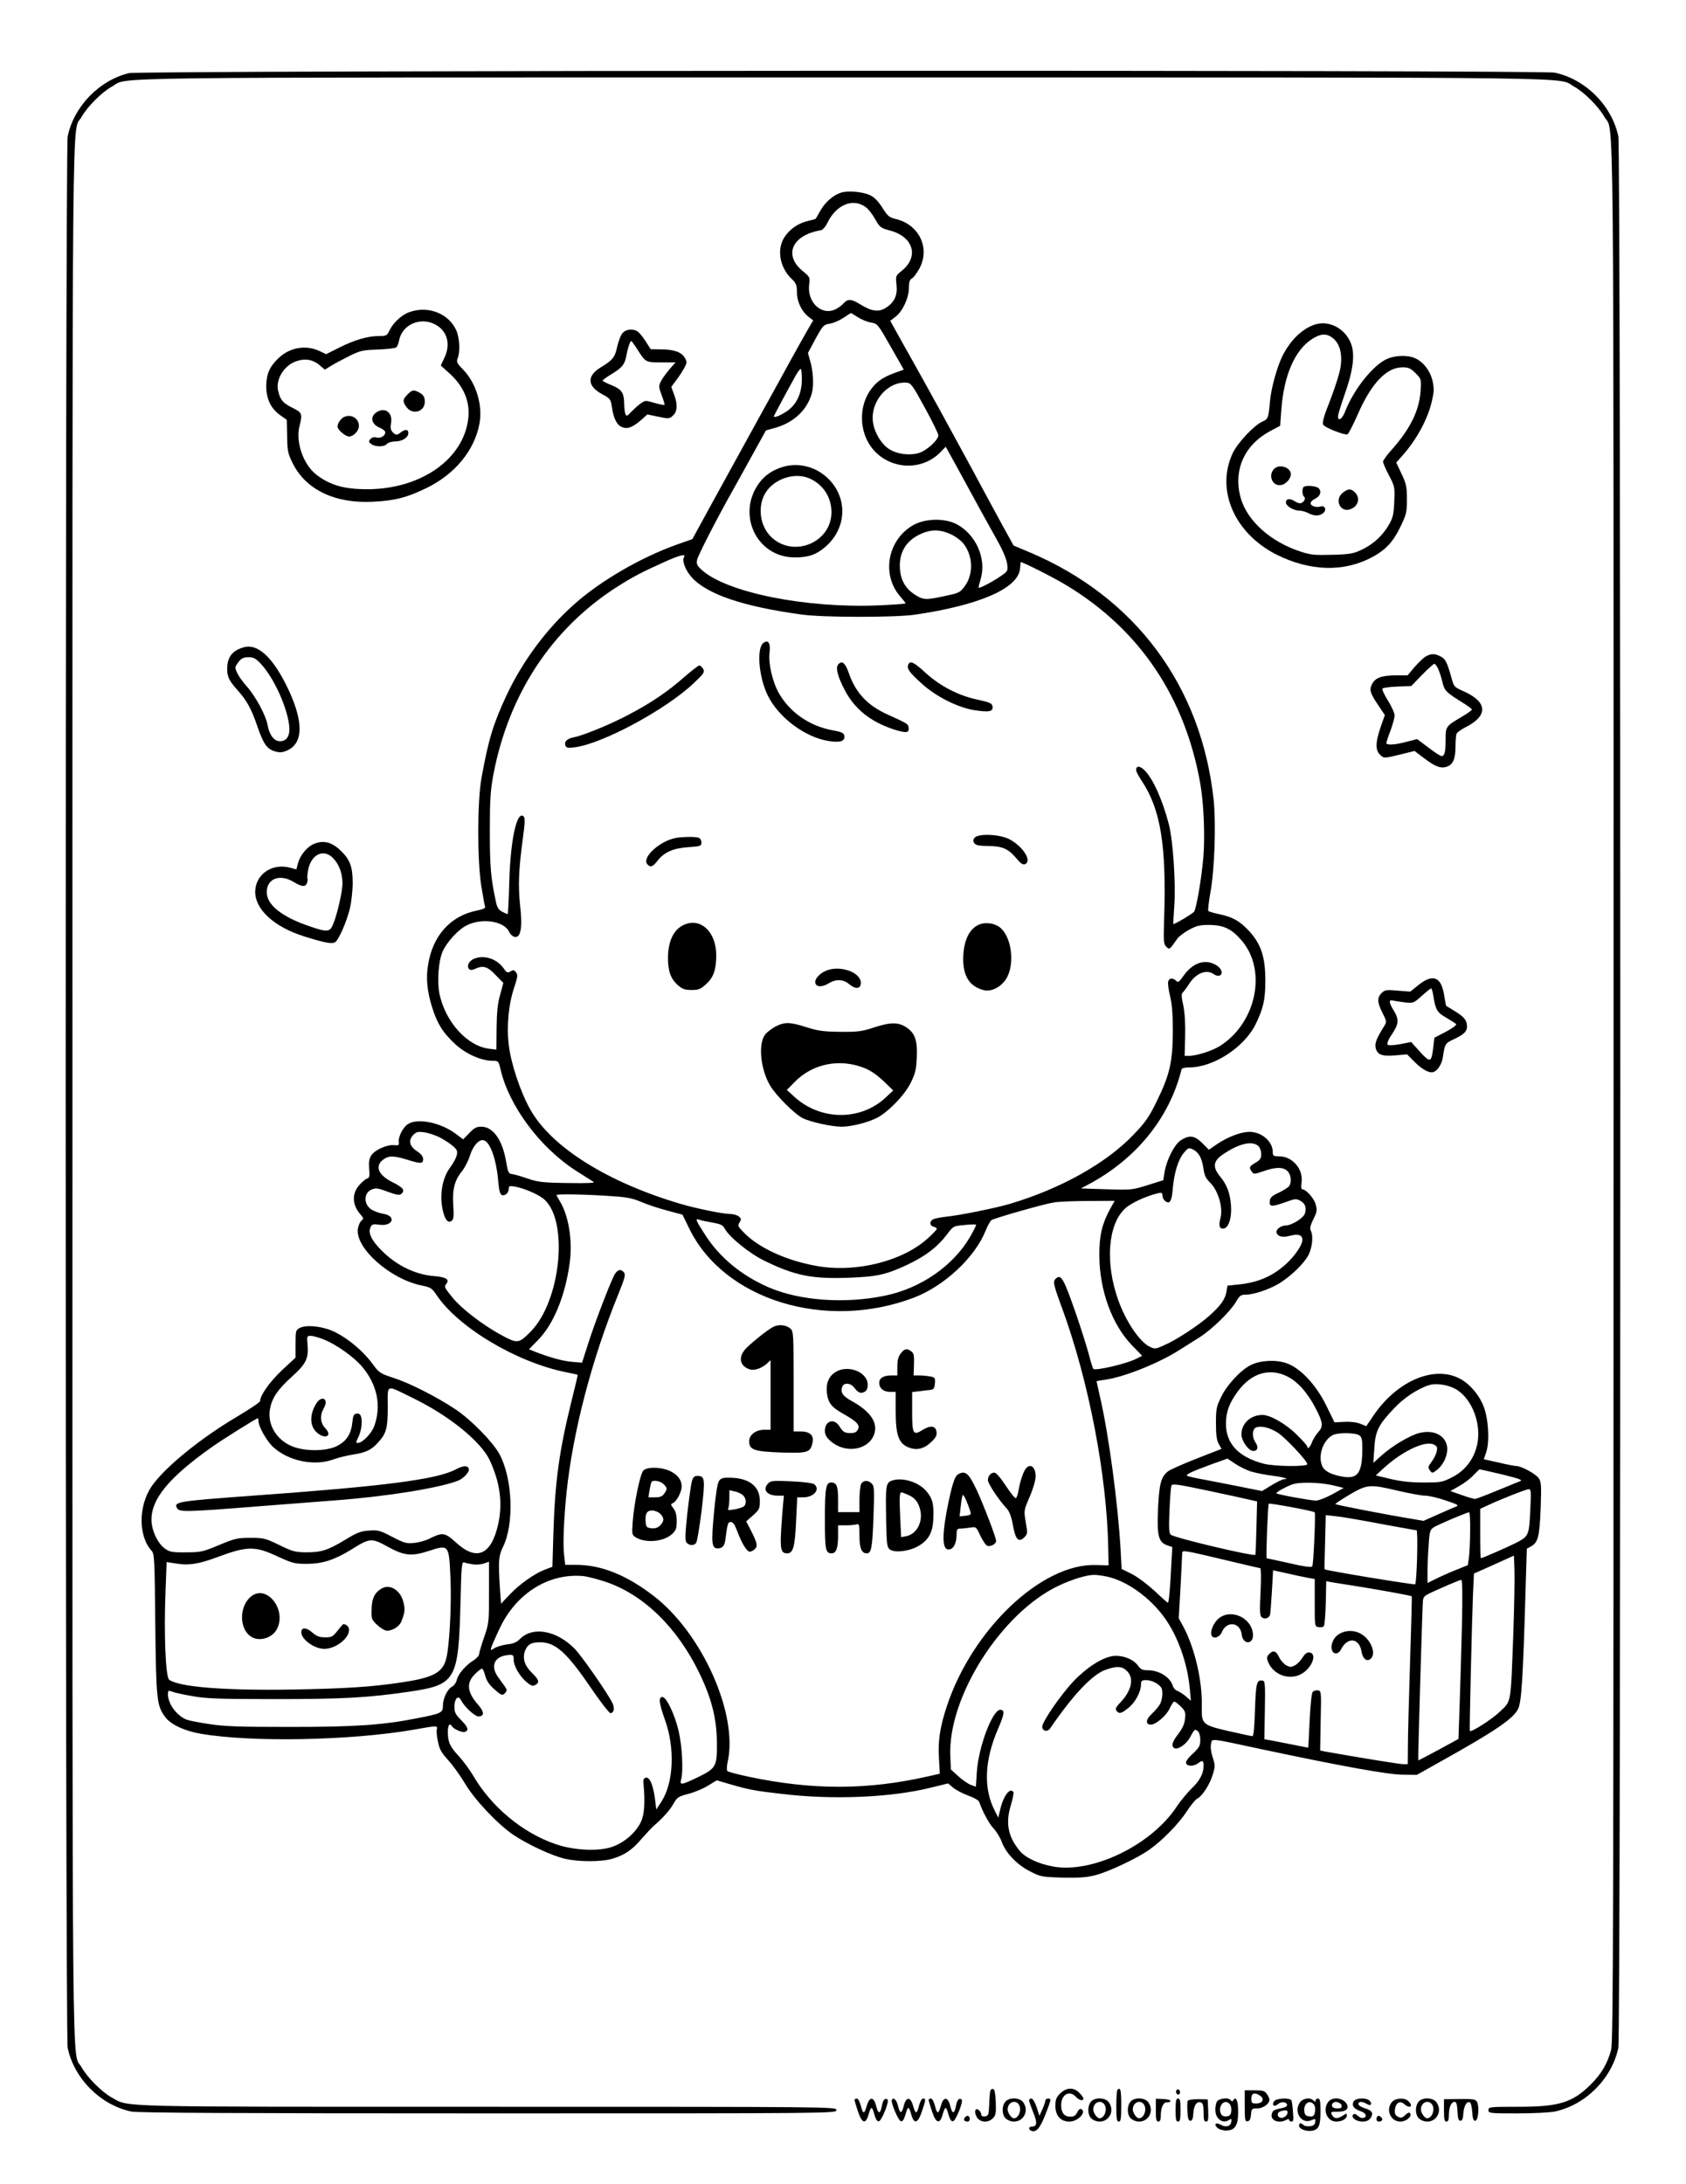 <?xml version="1.0" standalone="no"?>
<!DOCTYPE svg PUBLIC "-//W3C//DTD SVG 20010904//EN"
 "http://www.w3.org/TR/2001/REC-SVG-20010904/DTD/svg10.dtd">
<svg version="1.0" xmlns="http://www.w3.org/2000/svg"
 width="1024pt" height="1326pt" viewBox="0 0 1024 1326"
 preserveAspectRatio="xMidYMid meet">

<g transform="translate(0,1326) scale(0.1,-0.1)"
fill="#000000" stroke="none">
<path d="M783 12816 c-181 -44 -334 -202 -372 -384 -16 -76 -16 -11528 0
-11604 39 -187 200 -348 387 -387 38 -8 662 -11 2167 -11 2108 0 2115 0 2115
20 0 20 -7 20 -2118 20 -2314 0 -2173 -3 -2283 56 -61 34 -149 122 -183 183
-61 113 -56 -384 -56 5921 0 6305 -5 5808 56 5921 34 61 122 149 183 183 112
60 -240 56 4441 56 4681 0 4329 4 4441 -56 61 -34 149 -122 183 -183 61 -113
56 384 56 -5921 0 -5139 -2 -5762 -15 -5815 -22 -82 -58 -144 -122 -208 -112
-112 -193 -137 -445 -137 -171 0 -178 -1 -178 -20 0 -19 7 -20 175 -20 95 0
198 5 227 11 187 39 348 200 387 387 16 76 16 11528 0 11604 -39 187 -200 348
-387 387 -82 17 -8588 14 -8659 -3z"/>
<path d="M5107 12090 c-45 -14 -95 -57 -124 -108 -14 -26 -28 -49 -29 -50 -1
-2 -22 -8 -45 -13 -59 -14 -105 -44 -140 -92 -54 -74 -36 -189 40 -261 26 -25
31 -37 31 -78 0 -58 27 -116 69 -150 l30 -23 -38 -65 c-21 -36 -64 -114 -98
-175 -33 -60 -123 -225 -201 -365 -77 -140 -198 -360 -269 -489 l-128 -234
-91 -32 c-220 -78 -467 -221 -627 -364 -168 -149 -313 -345 -410 -551 -81
-173 -111 -271 -153 -505 -25 -140 -26 -495 -1 -653 10 -62 20 -118 23 -126 4
-9 -11 -16 -50 -24 -160 -32 -268 -152 -296 -329 -14 -82 -6 -163 26 -263 30
-95 65 -151 140 -220 65 -59 157 -100 226 -100 35 0 36 -1 48 -52 51 -221 238
-473 456 -614 51 -32 99 -63 109 -69 11 -7 -38 -9 -157 -7 -153 2 -181 6 -243
27 -38 13 -81 26 -94 27 -22 3 -26 10 -37 75 -22 132 -79 213 -151 213 -29 0
-44 -8 -73 -39 l-37 -38 -44 33 c-91 69 -232 98 -291 60 -31 -20 -60 -77 -56
-109 3 -19 -1 -22 -29 -19 -42 4 -117 -29 -138 -62 -13 -20 -16 -40 -13 -81 4
-46 2 -56 -13 -60 -10 -3 -32 -22 -48 -41 -46 -52 -42 -122 11 -180 16 -19 17
-22 4 -34 -9 -6 -18 -27 -22 -46 -22 -116 192 -308 386 -348 55 -11 63 -16 90
-56 131 -198 490 -412 790 -471 36 -7 66 -14 68 -15 2 -1 -15 -73 -37 -160
-74 -298 -100 -485 -110 -798 l-6 -208 -46 -17 c-64 -25 -155 -89 -215 -153
l-51 -54 -7 96 c-10 162 -8 194 18 247 70 140 60 416 -21 566 -41 74 -170 206
-265 270 -117 78 -279 160 -378 192 -82 27 -87 30 -129 87 -54 74 -143 149
-224 190 -72 36 -175 48 -217 26 -24 -13 -25 -18 -25 -97 l0 -83 -82 -76 c-74
-70 -133 -152 -133 -187 0 -7 -62 -49 -138 -94 -227 -134 -442 -310 -521 -424
-81 -119 -82 -303 0 -392 17 -19 18 -51 22 -445 5 -460 9 -496 61 -565 34 -45
116 -83 213 -100 309 -54 917 -42 1300 25 139 25 142 25 136 1 -3 -10 0 -44 7
-75 9 -46 21 -67 64 -114 28 -31 74 -95 101 -141 59 -99 198 -246 294 -311 87
-58 233 -126 311 -144 85 -20 222 -20 290 0 73 22 119 53 176 120 27 31 60 66
73 78 57 49 100 97 122 137 22 38 29 43 91 59 36 9 90 32 119 50 l52 32 71
-21 c128 -37 155 -42 319 -61 310 -38 667 -23 909 37 l106 26 31 -26 c17 -14
59 -36 92 -48 34 -12 63 -29 66 -38 20 -58 59 -131 87 -161 18 -19 41 -56 50
-82 25 -68 92 -138 172 -179 65 -33 73 -34 196 -38 96 -2 146 1 197 14 79 19
264 106 336 159 79 57 174 155 222 228 24 37 53 73 64 78 32 17 78 89 95 148
15 49 14 58 -1 104 -10 30 -14 62 -10 80 8 36 -17 38 310 -32 476 -101 767
-154 855 -154 l85 -1 150 84 c326 182 436 257 465 316 21 43 30 183 46 742 l7
231 24 13 c44 24 53 58 60 228 5 141 4 163 -11 186 -18 27 -106 75 -138 75 -9
0 -57 9 -106 21 l-90 20 15 45 c21 63 13 200 -16 275 -28 74 -92 146 -156 175
-155 72 -372 -24 -510 -225 l-47 -69 -35 14 c-21 9 -59 14 -96 12 l-62 -3 -49
100 c-62 128 -160 232 -245 260 -67 22 -160 16 -216 -13 -61 -31 -143 -119
-178 -192 -29 -59 -32 -73 -32 -160 0 -70 4 -103 17 -126 l17 -30 -151 -59
c-82 -32 -161 -67 -175 -78 -42 -33 -53 -77 -60 -230 -7 -161 3 -200 57 -219
l30 -10 -6 -106 c-7 -147 -15 -232 -21 -232 -3 0 -40 33 -82 73 -44 40 -104
85 -138 102 l-61 30 -6 115 c-16 283 -73 708 -127 938 -10 45 -19 84 -19 86 0
2 24 6 53 10 110 15 318 97 445 177 34 21 91 57 127 80 76 48 186 156 222 216
21 37 30 43 57 43 47 0 133 28 194 62 75 42 166 130 191 183 22 47 28 114 12
144 -7 12 -3 31 15 68 23 45 24 55 15 91 -11 38 -59 92 -82 92 -6 0 -8 17 -4
43 11 80 -56 157 -136 157 -35 0 -39 3 -39 26 0 60 -58 115 -129 122 -53 5
-141 -27 -214 -77 l-45 -31 -40 40 c-46 46 -77 51 -128 19 -40 -24 -88 -118
-101 -194 l-8 -50 -95 -30 c-93 -29 -99 -30 -250 -25 l-155 5 45 24 c291 155
493 404 566 699 2 7 21 12 48 12 145 0 331 120 401 260 47 95 60 150 60 265 0
145 -25 221 -97 301 -59 63 -99 86 -183 104 -33 7 -63 16 -66 19 -4 3 2 53 12
111 26 139 35 422 20 565 -75 691 -475 1229 -1115 1501 l-100 42 -68 123 c-37
68 -125 230 -194 359 -134 247 -237 435 -349 635 -37 66 -84 149 -103 184
l-35 63 33 26 c43 33 80 114 80 174 0 35 5 50 18 57 10 5 30 32 45 59 68 124
1 267 -141 302 -42 10 -51 18 -83 69 -25 39 -48 63 -75 76 -44 21 -135 29
-177 15z m152 -88 c14 -10 40 -43 56 -72 29 -51 33 -54 95 -71 138 -38 172
-158 68 -242 -38 -31 -39 -31 -33 -86 7 -65 -13 -108 -67 -141 -42 -26 -85
-20 -151 21 -57 35 -77 36 -103 8 -10 -12 -31 -27 -46 -35 -87 -45 -179 41
-163 152 5 39 4 43 -39 78 -119 97 -66 219 109 248 12 2 28 20 40 45 54 111
156 153 234 95z m-50 -667 c21 -14 57 -29 80 -33 41 -7 42 -8 121 -147 l79
-139 -58 -21 c-75 -28 -112 -55 -149 -110 -74 -112 -59 -275 35 -369 110 -110
288 -110 394 -2 l33 34 64 -116 c119 -219 195 -357 250 -455 34 -61 56 -114
59 -141 5 -42 4 -44 -38 -73 -51 -35 -129 -76 -135 -71 -2 2 4 26 12 53 38
124 -31 277 -153 336 -70 34 -183 31 -253 -7 -157 -86 -199 -298 -85 -432 19
-22 35 -42 35 -45 0 -3 -73 -8 -162 -12 -444 -19 -926 78 -1077 216 -28 26
-32 35 -27 61 6 28 125 260 226 438 20 36 71 129 114 206 l78 141 57 16 c113
32 195 110 222 211 13 47 8 133 -11 197 l-13 46 46 86 c44 80 49 86 86 92 22
3 59 19 83 35 23 16 44 29 46 29 1 1 20 -10 41 -24z m-339 -377 c0 -90 -34
-158 -96 -198 -41 -26 -74 -38 -74 -27 0 3 84 160 131 244 13 24 27 43 32 43
4 0 7 -28 7 -62z m747 -173 c45 -82 82 -158 82 -167 1 -29 -73 -96 -121 -109
-61 -16 -135 -5 -183 28 -53 38 -95 119 -95 186 0 117 101 222 205 214 28 -2
36 -13 112 -152z m159 -769 c28 -13 63 -39 77 -58 57 -74 60 -183 7 -256 -26
-36 -36 -42 -97 -55 -139 -31 -153 -31 -205 2 -63 40 -92 96 -93 177 0 83 38
147 114 186 68 35 127 37 197 4z m-1621 -137 c-15 -23 8 -82 48 -126 94 -102
314 -176 667 -224 127 -18 566 -18 685 -1 391 57 627 159 640 278 2 21 4 40 4
41 2 7 203 -94 281 -142 442 -268 717 -677 810 -1202 21 -120 29 -314 19 -442
-10 -124 -41 -308 -56 -335 -6 -11 -115 -76 -127 -76 -1 0 2 48 6 108 10 136
-7 393 -32 494 -39 152 -98 283 -150 333 -28 27 -50 27 -50 0 0 -8 14 -34 30
-59 120 -177 156 -399 140 -858 -4 -123 -2 -140 13 -155 20 -20 20 -19 68 49
9 13 41 37 70 53 46 25 65 30 124 30 85 -1 134 -23 193 -91 159 -179 95 -501
-127 -643 -46 -30 -143 -61 -191 -61 l-25 0 3 117 c2 78 -2 142 -11 188 -12
55 -13 72 -3 80 6 6 22 27 35 47 42 70 110 97 154 63 11 -7 25 -11 33 -8 25 9
15 43 -18 63 -68 41 -142 17 -200 -64 -27 -39 -33 -43 -45 -30 -20 19 -41 18
-48 -5 -3 -10 2 -49 11 -87 13 -50 17 -111 17 -219 -1 -183 -18 -259 -98 -422
-46 -94 -68 -126 -140 -201 -165 -173 -441 -328 -750 -420 -88 -26 -300 -69
-385 -78 -36 -4 -73 -11 -82 -16 -24 -12 -23 -39 2 -45 11 -3 20 -9 20 -13 0
-4 -24 -30 -54 -57 -152 -139 -436 -211 -673 -169 -185 32 -355 110 -446 204
-35 36 -38 42 -25 61 11 20 11 24 -6 37 -11 8 -34 14 -52 14 -41 0 -209 34
-299 61 -445 131 -786 345 -914 573 -60 106 -118 279 -131 393 -14 113 -1 250
34 351 20 61 22 74 10 89 -11 15 -16 16 -33 6 -17 -11 -23 -9 -41 17 -43 61
-123 86 -184 58 -29 -13 -43 -45 -27 -61 7 -7 18 -7 36 1 49 23 76 15 125 -37
l47 -48 -20 -74 c-15 -54 -20 -108 -21 -203 l-1 -128 -42 5 c-134 15 -268 162
-304 334 -15 76 -6 198 19 256 26 58 94 133 146 159 92 47 226 27 258 -38 7
-17 23 -30 35 -32 36 -5 47 57 32 190 -13 119 -9 223 17 411 12 87 13 122 5
130 -41 41 -81 -138 -88 -400 -3 -106 -7 -193 -10 -193 -2 0 -17 7 -33 15 -22
12 -31 25 -39 65 -30 140 -36 208 -36 425 0 195 4 247 22 345 93 485 352 880
744 1133 97 62 153 92 289 153 94 43 137 54 125 33z m-1486 -3523 c26 -14 63
-37 80 -52 27 -23 31 -31 25 -57 -3 -16 -21 -49 -39 -73 -50 -66 -68 -174 -44
-269 13 -53 32 -73 53 -56 11 9 13 30 9 91 -7 96 8 155 51 207 17 21 39 63 49
94 18 60 55 103 83 97 40 -7 79 -116 90 -250 5 -54 11 -79 22 -83 19 -7 42 13
42 38 0 17 5 19 33 14 57 -9 148 -48 182 -78 150 -132 101 -618 -82 -803 -74
-75 -80 -75 -189 -15 -107 59 -235 158 -285 221 -49 59 -52 67 -40 82 24 28 2
43 -72 49 -123 9 -247 74 -339 176 -48 53 -63 93 -46 124 7 15 17 17 51 12 82
-12 107 52 26 66 -19 3 -49 13 -66 22 -55 29 -58 104 -5 126 25 10 39 8 97
-14 51 -19 71 -22 81 -14 26 22 14 39 -50 71 -88 43 -111 97 -60 137 33 26 65
26 146 1 83 -26 98 -26 98 3 0 16 -12 31 -37 48 -46 29 -55 67 -22 100 18 18
29 20 65 15 24 -3 66 -17 93 -30z m4973 -53 c10 -9 18 -30 18 -49 0 -26 -6
-36 -35 -53 -38 -22 -41 -29 -22 -54 11 -17 16 -16 71 3 75 26 120 26 146 0
21 -21 26 -65 10 -90 -5 -8 -33 -26 -62 -40 -43 -20 -54 -30 -56 -52 -4 -35
11 -36 96 -6 57 21 64 22 90 8 29 -17 37 -38 28 -75 -7 -29 -81 -75 -119 -75
-28 0 -60 -26 -54 -43 8 -25 36 -31 83 -19 49 13 74 5 74 -25 0 -29 -40 -90
-92 -140 -84 -79 -175 -119 -296 -131 l-67 -7 -6 -36 c-7 -45 -34 -84 -102
-145 -63 -57 -202 -149 -277 -181 -51 -23 -56 -24 -87 -9 -62 30 -147 156
-193 288 -78 222 -61 452 41 549 34 34 127 77 202 95 22 5 27 3 27 -14 0 -11
7 -25 15 -32 29 -24 42 -5 48 76 9 97 33 175 68 216 24 29 29 31 52 21 37 -17
57 -53 66 -116 6 -43 14 -61 43 -89 47 -48 77 -150 61 -211 -13 -49 -7 -69 20
-65 30 5 50 69 43 145 -6 73 -25 121 -66 171 -46 56 -42 93 15 132 97 67 179
87 217 53z m-3952 -303 c115 -7 145 -12 205 -37 39 -17 111 -40 160 -53 l90
-24 42 -86 c212 -433 830 -622 1366 -417 183 71 367 242 433 405 12 31 29 60
36 65 25 14 323 99 378 107 30 5 126 9 213 9 l157 1 -29 -52 c-47 -86 -65
-160 -64 -278 0 -212 77 -423 199 -548 l61 -63 -36 -18 c-60 -31 -252 -75
-261 -61 -4 7 -18 51 -30 99 -13 47 -47 154 -76 238 -72 208 -89 238 -119 213
-22 -19 -19 -33 35 -180 163 -444 273 -1018 281 -1459 l2 -104 -79 2 c-328 9
-748 -390 -903 -856 -42 -128 -55 -211 -48 -319 l5 -92 -71 -16 c-369 -84
-704 -84 -1091 -2 -66 14 -123 29 -128 34 -5 5 -4 28 1 53 67 289 -154 785
-451 1012 -166 127 -317 187 -470 187 l-65 0 -7 62 c-8 65 -1 220 15 378 39
371 154 810 316 1207 38 93 43 115 33 128 -18 22 -37 19 -55 -9 -21 -32 -123
-296 -165 -430 l-35 -109 -65 6 c-56 5 -135 27 -231 65 l-26 11 57 58 c93 96
163 267 190 465 19 133 -6 289 -60 376 -11 18 -20 35 -20 37 0 7 158 5 310 -5z
m637 -162 c49 -9 64 -15 74 -36 29 -53 152 -153 244 -197 185 -90 287 -110
510 -102 172 6 229 19 360 81 107 51 179 106 235 180 40 53 40 53 107 59 37 4
69 5 71 2 3 -2 -15 -37 -38 -77 -103 -174 -297 -308 -511 -353 -245 -52 -522
-32 -711 50 -164 71 -299 182 -387 321 -55 85 -61 100 -33 89 9 -4 45 -11 79
-17z m-2355 -712 c71 -29 175 -103 223 -158 96 -111 123 -240 78 -366 -16 -44
-72 -102 -99 -102 -13 0 -13 4 -1 28 20 37 29 96 21 127 -5 19 -12 25 -28 23
-17 -2 -22 -12 -26 -53 -7 -71 -36 -115 -94 -144 -66 -33 -199 -33 -275 0 -94
40 -149 134 -131 226 12 66 46 116 128 191 91 81 107 114 100 198 -5 53 -4 54
21 54 14 0 52 -11 83 -24z m5846 -222 c64 -32 124 -99 174 -196 44 -86 46
-108 13 -144 -13 -14 -30 -42 -37 -60 -11 -31 -28 -46 -28 -26 0 5 -28 37 -62
70 -65 66 -162 122 -210 122 -72 0 -128 -51 -128 -118 0 -38 40 -96 68 -100
29 -4 38 21 18 50 -24 34 -21 85 5 93 32 10 81 -2 130 -33 46 -30 179 -171
179 -191 0 -16 -202 -14 -265 3 -152 40 -229 121 -229 241 -1 72 21 131 75
202 81 108 191 140 297 87z m1030 -81 c94 -59 150 -208 124 -331 -18 -87 -72
-159 -150 -199 -61 -31 -69 -33 -174 -33 -78 0 -137 6 -201 21 l-91 22 49 45
c113 103 249 167 302 143 21 -10 24 -16 19 -42 -3 -16 -17 -45 -31 -63 -22
-29 -23 -35 -11 -52 14 -19 15 -19 42 1 37 28 64 82 64 127 0 78 -77 123 -171
98 -58 -15 -163 -78 -227 -135 l-51 -46 6 88 c6 106 25 143 119 242 59 64 144
120 213 142 45 14 121 2 169 -28z m-6343 -49 c221 -107 415 -264 469 -378 63
-135 80 -261 52 -388 -42 -189 -131 -228 -257 -112 -67 61 -81 63 -163 22 -21
-11 -62 -22 -90 -25 -47 -5 -60 -1 -134 37 -74 39 -86 42 -141 38 -49 -3 -73
-12 -143 -55 -106 -64 -145 -77 -238 -77 -68 1 -84 5 -165 45 -85 41 -95 43
-175 43 -78 0 -94 -4 -190 -44 -98 -41 -111 -44 -200 -44 -85 -1 -99 2 -129
23 -44 32 -81 111 -81 176 0 126 107 255 358 434 67 48 279 181 288 181 2 0 4
-8 4 -17 0 -33 48 -118 86 -155 92 -87 251 -121 369 -78 33 12 88 25 122 30
72 11 107 27 144 67 55 59 64 88 64 220 0 144 -16 138 150 57z m5751 -228 c16
-13 19 -26 18 -99 -3 -131 -30 -166 -117 -152 -72 12 -114 34 -127 66 -26 62
5 154 63 186 31 17 139 16 163 -1z m-652 -221 c28 -8 84 -19 124 -24 66 -8
109 -21 71 -21 -9 0 -42 -16 -75 -36 l-59 -36 -125 25 c-69 14 -168 33 -220
43 -52 9 -101 20 -108 24 -15 7 17 23 153 73 l90 32 48 -32 c27 -18 72 -40
101 -48z m1519 -16 c97 -24 127 -34 112 -40 -11 -4 -75 -31 -142 -58 -68 -28
-128 -51 -135 -51 -7 0 -44 11 -81 24 l-68 24 53 30 c29 16 69 46 87 66 19 20
36 36 38 36 2 0 63 -14 136 -31z m-1523 -156 l35 -8 -4 -160 c-2 -88 -5 -162
-7 -164 -10 -11 -489 102 -513 122 -11 9 -13 38 -8 147 3 74 8 142 12 151 5
13 34 9 228 -32 122 -26 238 -51 257 -56z m490 91 l71 -17 -68 -38 c-38 -21
-82 -38 -100 -39 -32 0 -233 37 -241 44 -5 5 50 36 93 53 44 17 162 15 245 -3z
m400 -34 c69 -16 143 -30 165 -30 23 0 79 -13 125 -29 78 -26 83 -30 60 -39
-14 -5 -63 -27 -109 -47 l-85 -38 -70 12 c-176 29 -466 86 -466 90 1 4 40 29
88 58 106 62 122 63 292 23z m804 -122 c-7 -151 -10 -155 -89 -196 -50 -25
-203 -92 -211 -92 -2 0 -4 68 -4 150 l0 150 43 20 c86 40 233 98 250 99 16 1
17 -9 11 -131z m-1309 -9 c6 -7 -7 -317 -15 -328 -4 -8 -48 -2 -139 19 -73 16
-135 30 -138 30 -5 0 7 321 13 331 3 6 271 -44 279 -52z m944 -111 c0 -62 -4
-135 -7 -161 l-7 -49 -80 -32 c-44 -18 -99 -43 -122 -55 l-43 -21 0 68 c0 38
3 110 7 161 5 84 9 94 31 109 23 15 199 90 215 91 4 1 7 -50 6 -111z m-545 41
c115 -21 214 -39 219 -39 11 0 2 -318 -8 -328 -5 -5 -546 84 -550 91 -1 1 0
76 3 166 l4 163 62 -7 c33 -3 155 -24 270 -46z m-6029 -139 c100 -55 144 -60
251 -25 121 39 121 39 130 -170 7 -166 -7 -419 -27 -489 -23 -82 -82 -112
-272 -140 -181 -27 -335 -37 -657 -43 -411 -7 -695 15 -753 60 -21 16 -32 276
-22 528 l7 186 57 -9 c76 -13 138 -3 246 37 188 70 233 71 375 4 88 -40 101
-43 175 -43 96 1 166 24 269 87 113 71 123 71 221 17z m5100 -84 c105 -25 194
-46 199 -46 5 0 6 -62 2 -143 -6 -119 -5 -145 7 -155 18 -15 45 -6 51 16 2 10
7 74 11 143 l7 126 86 -19 c48 -11 105 -23 127 -27 l40 -7 0 -144 c0 -145 0
-145 24 -148 13 -2 27 0 31 5 5 4 10 68 12 141 l3 133 30 -6 c17 -3 73 -12
125 -20 137 -21 360 -61 364 -66 2 -2 -3 -182 -10 -399 -7 -217 -13 -446 -13
-507 l-1 -113 -28 0 c-22 0 -261 39 -476 77 l-28 6 3 181 c4 177 4 181 -17
184 -11 2 -26 -3 -32 -10 -6 -8 -14 -84 -18 -176 -4 -89 -8 -162 -9 -162 -1 0
-44 9 -96 19 -52 10 -111 22 -132 26 l-38 6 3 177 c3 151 1 177 -12 179 -38 7
-42 -11 -48 -176 -3 -108 -8 -161 -16 -161 -6 0 -69 14 -141 30 -166 39 -168
41 -166 157 3 150 -42 344 -110 474 l-30 55 11 190 c5 104 10 196 10 205 0 20
7 19 275 -45z m1736 -446 c-16 -430 -11 -404 -80 -470 -48 -47 -178 -130 -184
-118 -3 5 13 676 19 824 l6 131 121 54 122 55 3 -85 c2 -48 -1 -223 -7 -391z
m-6319 423 c20 -3 50 -1 67 5 l31 11 0 -187 c0 -182 -1 -189 -30 -272 -16 -47
-30 -93 -30 -102 0 -9 -15 -26 -34 -38 -47 -28 -96 -86 -102 -120 -4 -15 -16
-33 -29 -40 -28 -15 -55 -71 -55 -116 0 -42 -11 -47 -155 -75 -211 -42 -380
-53 -775 -53 -304 0 -396 3 -486 17 -61 9 -124 21 -140 27 -60 23 -114 96
-114 154 0 23 2 25 26 16 14 -6 70 -18 123 -27 80 -15 163 -18 501 -18 416 0
561 8 816 45 284 42 299 68 311 548 5 218 8 242 22 237 9 -4 33 -9 53 -12z
m803 -105 c232 -77 437 -276 572 -554 75 -155 106 -277 107 -424 1 -145 -4
-155 -117 -210 -100 -48 -110 -49 -100 -12 14 51 6 205 -16 296 -25 104 -76
208 -100 204 -23 -5 -18 -38 19 -143 60 -169 51 -378 -22 -491 l-32 -49 -8 64
c-11 84 -32 134 -55 129 -13 -3 -17 -11 -15 -33 11 -119 6 -191 -16 -237 -31
-63 -96 -121 -168 -148 -83 -31 -234 -25 -348 14 -201 68 -391 226 -502 416
-21 36 -60 88 -86 117 -56 60 -68 87 -68 149 0 41 11 57 25 34 11 -18 63 -40
79 -34 25 10 19 29 -24 72 -33 33 -40 46 -40 80 0 51 23 74 40 40 21 -40 83
-98 106 -98 36 0 36 27 0 68 -69 78 -76 134 -22 188 19 19 38 34 43 34 5 0 14
-20 20 -43 8 -30 25 -56 53 -80 45 -41 52 -44 70 -22 10 12 9 19 -4 37 -9 13
-28 38 -41 57 -45 62 -26 118 44 131 46 8 51 6 51 -27 0 -36 34 -96 75 -132
29 -25 39 -29 55 -21 29 16 25 31 -20 75 -45 44 -59 90 -40 136 16 37 37 49
90 49 92 0 160 -60 300 -264 62 -92 120 -166 127 -166 21 0 27 28 14 58 -25
55 -187 288 -232 334 -109 110 -253 136 -330 59 -20 -21 -41 -30 -80 -34 -28
-4 -63 -14 -76 -23 -24 -15 -25 -15 -18 8 4 12 27 65 52 117 100 209 296 331
503 313 25 -2 86 -18 135 -34z m3047 31 c122 -26 263 -127 353 -253 80 -113
137 -274 151 -426 l7 -75 -31 27 c-18 15 -41 29 -51 33 -11 3 -23 16 -27 28
-16 55 -83 97 -153 97 -32 0 -43 5 -60 29 -29 40 -97 65 -154 57 -66 -10 -161
-72 -239 -155 -77 -82 -188 -244 -188 -273 0 -27 31 -35 47 -12 143 208 257
328 338 357 68 24 101 22 130 -8 44 -43 28 -118 -39 -189 -29 -30 -34 -41 -25
-52 17 -21 30 -17 73 18 42 34 75 97 76 141 0 24 4 27 33 27 31 0 73 -21 89
-44 14 -20 8 -81 -10 -107 -9 -15 -32 -40 -50 -57 -34 -32 -35 -62 -2 -62 30
0 95 55 114 98 11 23 23 42 28 42 5 0 23 -14 40 -30 27 -28 30 -36 25 -76 -3
-31 -16 -58 -41 -91 -39 -50 -45 -77 -20 -87 20 -8 70 27 89 62 29 54 32 57
49 43 10 -8 16 -29 16 -54 0 -35 -6 -46 -46 -84 -30 -27 -44 -48 -40 -58 7
-19 46 -19 72 0 28 21 34 18 34 -15 0 -47 -23 -91 -75 -140 -25 -25 -67 -75
-91 -112 -154 -230 -507 -401 -745 -360 -87 15 -170 53 -204 94 -72 85 -89
169 -56 277 12 40 19 76 16 81 -20 32 -61 -22 -80 -105 l-12 -50 -22 44 c-69
134 -62 305 21 496 39 90 42 115 13 115 -47 0 -132 -225 -142 -376 l-6 -91
-30 11 c-17 6 -51 30 -76 52 l-46 42 -3 80 c-17 358 310 872 659 1036 78 37
166 64 211 65 15 1 51 -4 80 -10z m2157 -301 c-4 -156 -10 -373 -14 -484 l-7
-201 -121 -66 c-67 -36 -122 -65 -123 -64 -3 3 24 909 28 966 3 32 6 34 113
81 61 27 115 49 120 49 7 1 8 -95 4 -281z"/>
<path d="M4760 10427 c-64 -18 -114 -51 -149 -99 -139 -189 -17 -449 212 -452
85 -1 136 17 191 65 133 117 136 305 7 422 -72 65 -172 89 -261 64z m153 -70
c85 -36 136 -113 137 -205 1 -184 -228 -281 -364 -154 -82 77 -89 221 -14 300
63 66 165 90 241 59z"/>
<path d="M4637 9357 c-43 -31 -29 -205 25 -317 65 -135 228 -257 373 -279 69
-10 98 -1 93 32 -3 17 -14 23 -73 34 -138 25 -257 108 -324 224 -39 68 -66
184 -57 248 7 56 -8 80 -37 58z"/>
<path d="M5090 9225 c-16 -20 -2 -74 42 -157 59 -112 154 -188 290 -234 82
-27 103 -25 96 12 -3 19 -9 23 -129 77 -121 55 -193 132 -234 252 -22 62 -42
78 -65 50z"/>
<path d="M5516 9224 c-9 -24 7 -46 81 -113 90 -82 222 -147 324 -163 88 -13
112 -8 107 24 -3 18 -15 24 -88 40 -117 24 -229 82 -317 162 -73 67 -96 78
-107 50z"/>
<path d="M4155 9149 c-98 -87 -206 -160 -345 -232 -111 -58 -266 -121 -324
-133 -41 -7 -61 -27 -52 -50 5 -14 16 -16 55 -11 166 20 553 227 725 390 61
58 67 66 57 86 -7 11 -17 21 -24 21 -7 -1 -48 -33 -92 -71z"/>
<path d="M5919 8174 c-9 -11 -10 -20 -2 -32 8 -13 27 -17 84 -18 88 -1 122
-16 172 -75 24 -29 39 -40 51 -36 47 18 -10 109 -95 153 -60 30 -187 35 -210
8z"/>
<path d="M4095 8171 c-97 -24 -196 -118 -164 -157 18 -22 34 -17 63 21 40 52
96 76 188 82 73 5 78 7 78 28 0 13 -7 26 -16 29 -21 8 -111 6 -149 -3z"/>
<path d="M4155 7646 c-62 -27 -96 -96 -98 -195 -1 -85 16 -132 59 -171 29 -25
43 -30 84 -30 43 0 55 5 88 35 46 41 62 88 62 177 0 140 -94 229 -195 184z"/>
<path d="M5944 7646 c-60 -27 -94 -103 -94 -211 1 -103 39 -162 121 -185 51
-15 117 21 147 80 47 93 22 251 -48 302 -34 25 -89 31 -126 14z"/>
<path d="M5015 7366 c-39 -17 -68 -50 -63 -73 5 -26 40 -27 79 -4 46 29 91 27
128 -5 35 -29 65 -28 69 2 10 68 -125 119 -213 80z"/>
<path d="M4710 7028 c-24 -13 -53 -35 -64 -50 -42 -58 -27 -209 31 -308 35
-59 147 -172 198 -198 48 -24 176 -52 237 -52 62 0 164 27 219 56 70 39 165
138 201 212 26 52 33 80 36 147 5 101 -8 146 -53 181 -52 39 -99 41 -202 8
-78 -26 -102 -29 -208 -28 -101 1 -134 5 -204 27 -103 33 -134 34 -191 5z
m535 -250 c40 -15 78 -41 120 -80 l60 -58 -48 -45 c-153 -141 -395 -138 -553
7 l-45 41 48 49 c108 110 270 143 418 86z"/>
<path d="M4695 5204 c-36 -20 -106 -75 -157 -123 -58 -54 -49 -115 18 -135 26
-8 71 8 102 36 l22 21 0 -211 0 -212 -39 0 c-51 0 -91 -31 -91 -70 0 -52 31
-62 196 -68 160 -5 176 0 189 60 10 43 -16 68 -72 68 l-43 0 0 303 c0 281 -1
305 -18 320 -27 25 -73 29 -107 11z"/>
<path d="M5471 5044 c-15 -20 -21 -41 -21 -80 l0 -54 -36 0 c-48 0 -74 -16
-74 -45 0 -33 26 -55 66 -55 l34 0 0 -117 c0 -145 18 -195 76 -219 50 -21 95
-11 139 31 28 26 36 40 33 62 -4 37 -36 42 -83 13 -59 -37 -65 -27 -65 109 l0
120 43 5 c23 3 53 7 67 8 21 3 25 9 28 39 3 34 1 37 -29 43 -17 3 -47 6 -66 6
l-34 0 2 66 c2 55 -1 69 -16 80 -27 20 -41 17 -64 -12z"/>
<path d="M5074 4930 c-41 -26 -58 -68 -52 -125 7 -62 28 -88 101 -129 83 -47
102 -68 87 -95 -7 -15 -20 -21 -43 -21 -38 0 -47 6 -70 43 -32 49 -87 31 -87
-29 0 -24 9 -40 35 -63 90 -79 232 -55 265 44 23 69 -25 138 -138 200 -53 29
-68 51 -57 85 9 27 49 26 72 -3 26 -33 40 -39 63 -27 14 7 20 21 20 44 0 77
-121 124 -196 76z"/>
<path d="M6226 4338 c-16 -26 -31 -76 -41 -130 -3 -21 -10 -40 -15 -43 -5 -3
-32 31 -61 75 -30 46 -59 80 -69 80 -22 0 -40 -20 -40 -46 0 -21 66 -120 116
-174 15 -17 27 -49 36 -99 15 -87 35 -108 69 -74 20 20 21 24 9 92 -12 71 -12
71 24 155 21 48 36 100 36 123 0 61 -36 84 -64 41z"/>
<path d="M3907 4332 c-19 -21 -56 -198 -64 -308 -6 -78 -5 -82 18 -97 60 -37
171 -27 222 21 23 22 27 34 27 78 0 36 -6 59 -20 77 -17 21 -17 26 -5 31 23 8
55 68 55 101 0 42 -25 74 -74 96 -54 24 -137 25 -159 1z m123 -82 c24 -24 24
-29 4 -58 -11 -16 -25 -22 -55 -22 l-41 0 7 43 c4 23 9 45 12 50 8 14 53 7 73
-13z m-20 -180 c25 -25 25 -45 -1 -71 -14 -14 -30 -19 -52 -17 -27 3 -33 8
-35 32 -6 53 5 76 38 76 17 0 39 -9 50 -20z"/>
<path d="M5818 4309 c-21 -12 -39 -73 -68 -222 -32 -174 -25 -250 24 -231 22
8 36 44 36 90 0 29 4 34 23 34 12 0 38 3 59 6 36 6 37 6 62 -49 15 -30 33 -58
42 -61 20 -8 54 11 54 29 0 20 -73 211 -116 305 -50 107 -71 126 -116 99z m77
-230 c4 -13 -3 -18 -31 -21 l-36 -4 7 60 c3 33 9 64 12 70 5 7 29 -45 48 -105z"/>
<path d="M4201 4263 c-5 -21 -17 -109 -27 -195 -13 -127 -14 -161 -4 -173 15
-18 44 -20 58 -2 6 7 20 94 33 194 23 197 21 213 -27 213 -18 0 -25 -8 -33
-37z"/>
<path d="M4366 4268 c-9 -15 -20 -85 -30 -196 -17 -180 -13 -212 22 -212 30 0
43 15 48 56 13 98 15 104 33 104 13 0 24 -16 39 -57 28 -74 58 -123 76 -123 8
0 22 7 31 16 18 19 15 35 -25 114 l-28 54 42 37 c38 34 41 41 41 87 0 89 -66
140 -182 141 -44 1 -55 -3 -67 -21z m146 -85 c23 -21 23 -60 1 -71 -10 -5 -35
-13 -57 -16 -33 -6 -38 -5 -32 9 3 9 6 37 6 62 l0 46 32 -7 c17 -3 40 -14 50
-23z"/>
<path d="M5413 4270 c-32 -13 -35 -35 -31 -229 3 -159 5 -174 23 -188 27 -20
109 -12 163 16 66 34 96 81 100 162 6 96 -4 134 -45 180 -50 55 -149 83 -210
59z m100 -84 c41 -17 63 -42 75 -88 20 -75 -19 -151 -84 -164 l-31 -6 -6 128
c-5 118 -4 144 9 144 3 0 19 -6 37 -14z"/>
<path d="M4667 4256 c-39 -39 -10 -76 58 -76 l36 0 -5 -52 c-3 -29 -8 -102
-12 -161 -6 -114 0 -137 37 -137 36 0 47 38 54 193 l7 147 37 0 c64 0 104 48
67 79 -8 7 -66 15 -138 18 -108 5 -126 4 -141 -11z"/>
<path d="M5230 4251 c-5 -11 -10 -54 -10 -95 l0 -76 -65 0 -65 0 0 78 c0 80
-9 102 -42 102 -32 0 -38 -35 -38 -222 0 -190 4 -208 42 -208 26 0 38 32 38
104 l0 66 49 0 c27 0 56 3 65 6 14 5 16 -5 16 -69 0 -76 13 -107 44 -107 28 0
34 31 41 216 6 171 5 192 -10 207 -22 23 -52 21 -65 -2z"/>
<path d="M1920 4738 c-41 -66 -39 -137 5 -175 50 -44 96 -21 51 26 -31 32 -34
79 -10 121 34 57 -12 84 -46 28z"/>
<path d="M2767 4339 c-115 -61 -436 -102 -1232 -159 -461 -34 -484 -37 -458
-78 14 -22 60 -21 488 13 182 14 391 30 465 36 313 23 636 75 752 120 36 15
72 55 65 73 -8 21 -34 19 -80 -5z"/>
<path d="M2321 3618 c-44 -24 -63 -60 -64 -128 -2 -59 0 -63 35 -96 21 -19 47
-34 58 -34 35 0 77 27 88 57 21 54 23 71 13 113 -16 73 -79 115 -130 88z"/>
<path d="M1526 3569 c-73 -57 -75 -194 -4 -243 50 -36 134 -11 162 48 56 118
-65 268 -158 195z"/>
<path d="M2050 3360 c-28 -36 -36 -40 -75 -40 -35 0 -52 6 -79 30 -35 31 -66
32 -66 1 0 -44 79 -101 140 -101 68 0 150 63 150 115 0 19 -16 35 -35 35 -2 0
-18 -18 -35 -40z"/>
<path d="M7401 3434 c-30 -25 -52 -77 -43 -101 9 -26 49 -14 62 17 30 73 113
63 122 -14 6 -59 68 -62 68 -4 0 103 -132 167 -209 102z"/>
<path d="M8133 3340 c-36 -21 -56 -73 -41 -103 12 -23 39 -18 53 10 39 77 110
70 124 -12 7 -45 32 -65 55 -46 36 30 5 114 -56 151 -42 25 -94 25 -135 0z"/>
<path d="M7710 3220 c-16 -16 -18 -24 -9 -47 31 -82 133 -118 207 -73 63 38
92 121 46 128 -16 2 -28 -7 -43 -31 -11 -18 -32 -40 -46 -47 -23 -12 -30 -12
-53 0 -15 9 -34 30 -42 47 -19 41 -36 47 -60 23z"/>
<path d="M2486 11365 c-46 -16 -99 -65 -121 -112 -15 -31 -19 -33 -63 -33 -68
0 -150 -24 -241 -70 l-80 -40 -43 20 c-82 37 -175 21 -243 -41 -57 -53 -77
-98 -78 -173 0 -76 27 -135 84 -176 l41 -29 2 -98 c1 -89 4 -105 33 -164 80
-162 257 -247 488 -235 135 7 202 24 323 82 174 84 294 229 324 392 21 112
-20 247 -100 329 -37 38 -41 46 -32 68 16 42 11 126 -9 170 -47 103 -172 151
-285 110z m154 -73 c76 -38 100 -121 58 -206 l-21 -45 52 -47 c95 -85 133
-187 111 -301 -43 -235 -298 -403 -610 -403 -139 0 -224 24 -307 87 -80 61
-129 199 -104 296 19 76 16 82 -44 112 -57 28 -73 47 -86 103 -15 68 34 150
105 177 56 21 104 14 147 -22 l32 -27 36 22 c20 13 70 39 111 60 69 34 83 37
175 40 55 2 105 8 111 13 7 5 15 25 18 43 18 94 126 143 216 98z"/>
<path d="M2475 10865 c-30 -29 -31 -45 -4 -79 37 -47 109 -25 109 35 0 30 -9
43 -37 58 -31 16 -41 14 -68 -14z"/>
<path d="M2280 10752 c-33 -27 -21 -69 25 -88 19 -8 35 -20 35 -28 0 -22 -28
-39 -54 -32 -15 4 -28 0 -37 -10 -11 -14 -10 -18 6 -30 25 -18 79 -18 95 1 7
8 29 15 49 15 43 0 81 23 81 51 0 23 -19 25 -46 4 -24 -19 -29 -18 -49 1 -12
13 -15 26 -10 56 12 67 -43 102 -95 60z"/>
<path d="M2093 10730 c-22 -9 -43 -38 -43 -60 0 -19 48 -60 70 -60 27 0 60 35
60 63 0 46 -44 74 -87 57z"/>
<path d="M7990 11291 c-78 -24 -151 -93 -201 -192 -32 -65 -67 -189 -75 -269
-10 -110 -12 -114 -46 -129 -51 -22 -151 -129 -181 -192 -104 -222 9 -485 264
-615 203 -102 407 -109 580 -18 85 45 131 94 178 193 33 69 36 84 36 161 0 75
-4 93 -33 154 l-32 68 34 38 c86 95 155 220 181 328 15 63 16 81 6 128 -14 63
-58 119 -108 140 -46 20 -121 17 -171 -6 -85 -39 -202 -187 -253 -320 -17 -45
-45 -62 -42 -25 0 11 20 73 42 137 46 129 59 221 42 285 -27 99 -130 161 -221
134z m108 -86 c42 -35 57 -102 42 -184 -6 -34 -34 -121 -62 -193 -39 -98 -49
-135 -41 -147 11 -18 130 -64 147 -58 6 3 33 55 60 116 83 192 176 291 274
291 37 0 50 -6 79 -35 35 -35 35 -36 31 -108 -8 -119 -62 -230 -177 -359 -28
-31 -51 -63 -51 -71 0 -8 16 -45 36 -83 35 -67 36 -72 32 -159 -3 -78 -8 -98
-32 -140 -39 -67 -93 -117 -163 -151 -52 -25 -71 -29 -180 -32 -105 -3 -131
-1 -190 18 -187 60 -331 190 -369 332 -44 167 25 319 184 403 l57 30 7 96 c15
209 82 364 187 431 55 35 91 35 129 3z"/>
<path d="M7737 10412 c-38 -42 -5 -109 47 -96 29 7 56 39 56 65 0 43 -73 65
-103 31z"/>
<path d="M7917 10303 c-10 -10 -8 -51 3 -58 12 -8 2 -32 -17 -39 -8 -3 -24 1
-36 9 -30 21 -57 19 -57 -5 0 -22 46 -50 83 -50 14 0 38 -7 53 -15 36 -19 65
-19 89 -1 25 18 13 50 -15 41 -26 -8 -60 3 -60 20 0 8 12 20 27 27 31 15 41
42 23 63 -12 15 -81 21 -93 8z"/>
<path d="M8156 10269 c-54 -42 -16 -124 47 -100 47 18 60 68 27 101 -25 25
-41 25 -74 -1z"/>
<path d="M3782 11239 c-11 -11 -25 -48 -33 -82 -14 -66 -27 -83 -100 -127 -86
-52 -83 -114 8 -163 49 -26 52 -31 59 -75 9 -68 29 -110 58 -123 34 -16 64 -6
115 37 l43 38 57 -12 c75 -16 78 -15 101 8 25 25 26 69 3 128 l-16 43 31 42
c18 23 39 57 49 75 16 30 16 36 2 60 -19 34 -66 51 -145 51 l-62 1 -32 50
c-18 28 -41 55 -51 60 -29 16 -67 11 -87 -11z m89 -100 c50 -79 50 -79 146
-79 l86 0 -37 -42 c-20 -24 -44 -57 -52 -73 -14 -28 -14 -35 5 -85 11 -29 19
-56 17 -58 -3 -2 -30 3 -61 12 -53 16 -57 16 -83 -3 -15 -10 -40 -33 -57 -50
-26 -28 -30 -30 -37 -14 -3 10 -7 37 -7 60 -1 69 -14 88 -75 114 -31 12 -56
25 -56 29 0 3 25 21 56 40 63 38 79 58 89 114 7 41 22 86 29 86 2 0 19 -23 37
-51z"/>
<path d="M1479 9330 c-69 -20 -99 -60 -99 -130 0 -50 10 -71 67 -135 52 -58
81 -110 118 -220 35 -101 57 -132 103 -146 31 -9 45 -8 74 4 99 42 103 170 12
366 -93 198 -187 287 -275 261z m108 -103 c75 -82 154 -252 169 -368 8 -63
-12 -99 -56 -99 -35 0 -64 38 -75 99 -10 58 -74 176 -127 235 -42 48 -68 91
-68 115 0 5 9 20 21 35 16 20 29 26 58 26 32 0 45 -7 78 -43z"/>
<path d="M8660 9275 c-14 -7 -44 -37 -68 -64 l-43 -51 -68 0 c-87 0 -128 -14
-147 -52 -19 -36 -13 -56 38 -131 l39 -58 -26 -74 c-31 -90 -32 -138 -5 -165
25 -25 23 -25 127 0 l84 21 61 -46 c68 -51 99 -62 137 -49 36 13 51 48 51 121
0 34 3 69 6 78 4 9 29 27 57 41 137 70 132 153 -15 218 -56 25 -58 27 -73 83
-26 93 -36 113 -66 128 -35 18 -57 18 -89 0z m73 -72 c8 -16 20 -52 27 -81 13
-57 21 -64 135 -135 25 -16 45 -32 45 -35 0 -4 -30 -25 -66 -46 -93 -55 -94
-57 -94 -136 0 -76 -6 -100 -25 -100 -6 0 -43 23 -80 52 l-68 51 -63 -16 c-68
-19 -124 -22 -124 -8 0 5 11 39 25 75 14 37 25 78 25 93 0 14 -18 55 -41 91
-22 35 -37 68 -32 72 4 5 45 10 91 12 l83 3 66 68 c36 37 70 67 74 67 5 0 15
-12 22 -27z"/>
<path d="M1905 8136 c-41 -18 -82 -68 -95 -116 l-10 -38 -37 10 c-110 30 -211
-39 -213 -145 -1 -108 115 -214 295 -271 130 -41 175 -49 193 -34 22 19 67
122 87 202 9 38 17 108 17 156 0 98 -16 142 -74 197 -54 52 -105 64 -163 39z
m123 -91 c34 -38 52 -90 52 -150 0 -46 -31 -183 -56 -244 -20 -50 -34 -52
-142 -15 -169 57 -262 130 -262 208 0 83 81 113 165 61 49 -30 72 -31 80 -4 4
11 5 23 2 25 -2 3 0 26 4 51 19 100 99 135 157 68z"/>
<path d="M8615 7280 l-50 -40 -76 6 c-69 6 -78 5 -98 -15 -28 -28 -27 -56 6
-121 25 -50 26 -54 10 -79 -47 -76 -58 -103 -52 -132 10 -42 37 -53 120 -46
l71 6 40 -40 c41 -43 83 -69 109 -69 30 0 62 44 69 96 11 76 14 81 64 104 62
29 82 48 82 77 0 38 -16 59 -72 93 -29 18 -54 33 -55 34 -1 1 -6 30 -12 65
-18 112 -68 131 -156 61z m90 -62 c13 -88 23 -105 80 -137 29 -17 56 -34 59
-39 3 -6 -25 -26 -63 -46 l-69 -36 -7 -58 c-11 -93 -18 -96 -80 -28 l-54 60
-67 -13 c-42 -7 -70 -9 -76 -3 -6 6 3 30 26 63 42 63 44 90 11 144 -29 47 -32
68 -7 61 9 -2 42 -7 72 -11 54 -6 56 -5 105 39 28 25 53 45 57 46 3 0 9 -19
13 -42z"/>
<path d="M6015 568 c-2 -7 -6 -44 -7 -83 -3 -64 -5 -70 -25 -73 -15 -2 -23 2
-23 11 0 8 -7 20 -15 27 -23 19 -31 -14 -11 -45 21 -31 67 -34 96 -5 18 18 20
31 18 97 -2 50 -7 78 -15 81 -7 2 -15 -2 -18 -10z"/>
<path d="M6439 551 c-24 -24 -29 -38 -29 -76 0 -59 32 -95 85 -95 54 0 110 63
69 77 -6 2 -16 -8 -22 -22 -9 -18 -19 -25 -41 -25 -37 0 -56 23 -56 70 0 65
51 93 90 50 19 -21 45 -27 45 -10 0 6 -11 22 -25 35 -34 35 -78 33 -116 -4z"/>
<path d="M6787 573 c-4 -3 -7 -48 -7 -100 0 -76 3 -93 15 -93 12 0 15 18 15
100 0 92 -5 112 -23 93z"/>
<path d="M7145 570 c-4 -6 -3 -16 3 -22 6 -6 12 -6 17 2 4 6 3 16 -3 22 -6 6
-12 6 -17 -2z"/>
<path d="M7560 474 c0 -86 2 -95 18 -92 12 2 18 14 20 41 3 35 5 37 38 37 35
0 74 28 74 53 0 7 -7 23 -16 35 -13 19 -24 22 -75 22 l-59 0 0 -96z m95 62
c27 -19 13 -46 -25 -46 -27 0 -30 3 -30 30 0 34 22 40 55 16z"/>
<path d="M5190 512 c0 -4 9 -36 21 -71 24 -72 47 -79 64 -19 15 53 21 54 35 3
9 -32 18 -45 28 -43 18 4 66 125 52 133 -16 10 -27 -3 -34 -40 -10 -51 -22
-51 -35 1 -14 56 -40 57 -56 2 -15 -54 -23 -55 -36 -4 -7 27 -17 46 -25 46 -8
0 -14 -4 -14 -8z"/>
<path d="M5417 513 c-9 -14 39 -128 55 -131 10 -2 19 11 28 43 14 51 20 50 35
-3 17 -60 40 -53 64 19 25 74 25 79 7 79 -8 0 -18 -19 -25 -46 -13 -51 -21
-50 -36 4 -16 55 -42 54 -56 -3 -13 -50 -23 -49 -36 4 -9 34 -26 50 -36 34z"/>
<path d="M5640 512 c0 -4 9 -36 21 -71 24 -72 47 -79 64 -19 15 53 21 54 35 3
9 -32 18 -45 28 -43 18 4 66 125 52 133 -16 10 -27 -3 -34 -40 -10 -51 -22
-51 -35 1 -14 56 -40 57 -56 2 -15 -54 -23 -55 -36 -4 -7 27 -17 46 -25 46 -8
0 -14 -4 -14 -8z"/>
<path d="M6107 502 c-25 -28 -22 -87 5 -106 72 -51 153 30 102 102 -20 28 -83
31 -107 4z m83 -22 c16 -30 -3 -79 -32 -80 -15 0 -38 33 -38 54 0 45 50 63 70
26z"/>
<path d="M6250 510 c0 -6 11 -38 24 -71 27 -64 25 -89 -5 -89 -22 0 -25 -18
-5 -26 29 -11 53 16 84 96 18 45 32 85 32 91 0 14 -30 11 -31 -3 0 -7 -8 -31
-18 -53 l-18 -40 -17 53 c-10 30 -24 52 -32 52 -8 0 -14 -5 -14 -10z"/>
<path d="M6627 502 c-25 -28 -22 -87 5 -106 72 -51 153 30 102 102 -20 28 -83
31 -107 4z m83 -22 c16 -30 -3 -79 -32 -80 -15 0 -38 33 -38 54 0 45 50 63 70
26z"/>
<path d="M6867 502 c-25 -28 -22 -87 5 -106 72 -51 153 30 102 102 -20 28 -83
31 -107 4z m83 -22 c16 -30 -3 -79 -32 -80 -15 0 -38 33 -38 54 0 45 50 63 70
26z"/>
<path d="M7020 449 c0 -55 3 -69 15 -69 10 0 15 10 15 34 0 52 16 86 39 83 11
-1 20 3 20 8 1 6 -19 11 -44 12 l-45 2 0 -70z"/>
<path d="M7140 450 c0 -56 3 -70 15 -70 12 0 15 14 15 70 0 56 -3 70 -15 70
-12 0 -15 -14 -15 -70z"/>
<path d="M7213 505 c-2 -7 -3 -37 -1 -66 2 -40 7 -54 18 -54 11 0 16 13 18 47
3 49 22 74 47 64 11 -4 15 -21 15 -61 0 -43 3 -55 15 -55 13 0 15 12 13 68
l-3 67 -58 1 c-37 0 -61 -4 -64 -11z"/>
<path d="M7390 500 c-6 -12 -10 -37 -8 -58 4 -47 45 -75 79 -54 19 12 20 11
17 -10 -4 -27 -32 -35 -64 -17 -30 16 -43 4 -21 -18 10 -10 32 -17 53 -17 55
0 74 29 74 115 0 65 -13 96 -30 69 -5 -9 -9 -9 -14 -1 -13 20 -74 13 -86 -9z
m79 -14 c7 -8 11 -27 9 -43 -2 -21 -9 -29 -27 -31 -13 -2 -28 2 -32 10 -29 45
17 104 50 64z"/>
<path d="M7740 505 c-19 -22 -2 -40 20 -20 20 18 51 17 57 -2 3 -7 -8 -15 -24
-19 -56 -12 -62 -15 -68 -35 -13 -40 39 -64 86 -39 13 7 19 7 19 0 0 -5 6 -10
14 -10 12 0 13 12 9 58 -2 31 -6 63 -9 70 -5 17 -88 16 -104 -3z m80 -69 c0
-20 -27 -39 -45 -32 -21 7 -19 33 3 39 32 9 42 7 42 -7z"/>
<path d="M7894 495 c-38 -58 12 -134 72 -106 23 10 25 9 22 -11 -2 -17 -11
-24 -32 -26 -16 -2 -33 1 -39 7 -15 15 -27 14 -27 -4 0 -21 47 -37 82 -30 39
9 48 32 48 119 0 61 -3 76 -15 76 -8 0 -15 -5 -15 -12 0 -9 -3 -9 -12 0 -21
21 -66 14 -84 -13z m89 -16 c5 -9 7 -28 3 -43 -5 -22 -11 -27 -34 -24 -21 2
-28 9 -30 31 -6 50 37 75 61 36z"/>
<path d="M8066 498 c-35 -49 -5 -118 50 -118 34 0 64 17 64 37 0 14 -2 14 -25
-1 -32 -21 -52 -20 -65 4 -10 19 -8 20 33 20 47 0 68 14 60 39 -16 45 -91 57
-117 19z m82 -20 c3 -14 -3 -18 -27 -18 -29 0 -41 17 -24 34 13 13 48 1 51
-16z"/>
<path d="M8221 502 c-13 -25 1 -44 41 -58 35 -11 45 -36 17 -42 -9 -2 -24 5
-33 14 -12 11 -21 13 -27 7 -17 -17 18 -43 56 -43 23 0 39 7 49 21 20 30 10
47 -35 60 -21 7 -39 18 -39 26 0 16 24 17 50 1 24 -15 37 -4 20 17 -18 22 -87
20 -99 -3z"/>
<path d="M8455 500 c-41 -46 -10 -120 50 -120 35 0 72 31 60 50 -5 8 -14 5
-30 -10 -19 -18 -27 -20 -45 -10 -16 8 -20 19 -18 42 4 41 30 58 56 35 34 -31
59 -15 26 17 -22 23 -77 20 -99 -4z"/>
<path d="M8617 502 c-25 -28 -22 -87 5 -106 72 -51 153 30 102 102 -20 28 -83
31 -107 4z m83 -22 c16 -30 -3 -79 -32 -80 -15 0 -38 33 -38 54 0 45 50 63 70
26z"/>
<path d="M8770 448 c0 -54 3 -68 15 -68 11 0 15 11 15 41 0 46 14 79 35 79 10
0 15 -16 17 -57 2 -44 7 -58 18 -58 11 0 16 13 18 47 3 47 25 79 42 62 5 -5
10 -31 12 -59 2 -36 7 -50 18 -50 18 0 26 84 11 114 -9 17 -21 19 -106 18
l-95 -1 0 -68z"/>
<path d="M5861 406 c-12 -14 -5 -26 16 -26 15 0 18 26 4 34 -5 3 -14 0 -20 -8z"/>
<path d="M8367 413 c-4 -3 -7 -12 -7 -20 0 -15 26 -18 34 -4 7 11 -18 33 -27
24z"/>
</g>
</svg>
